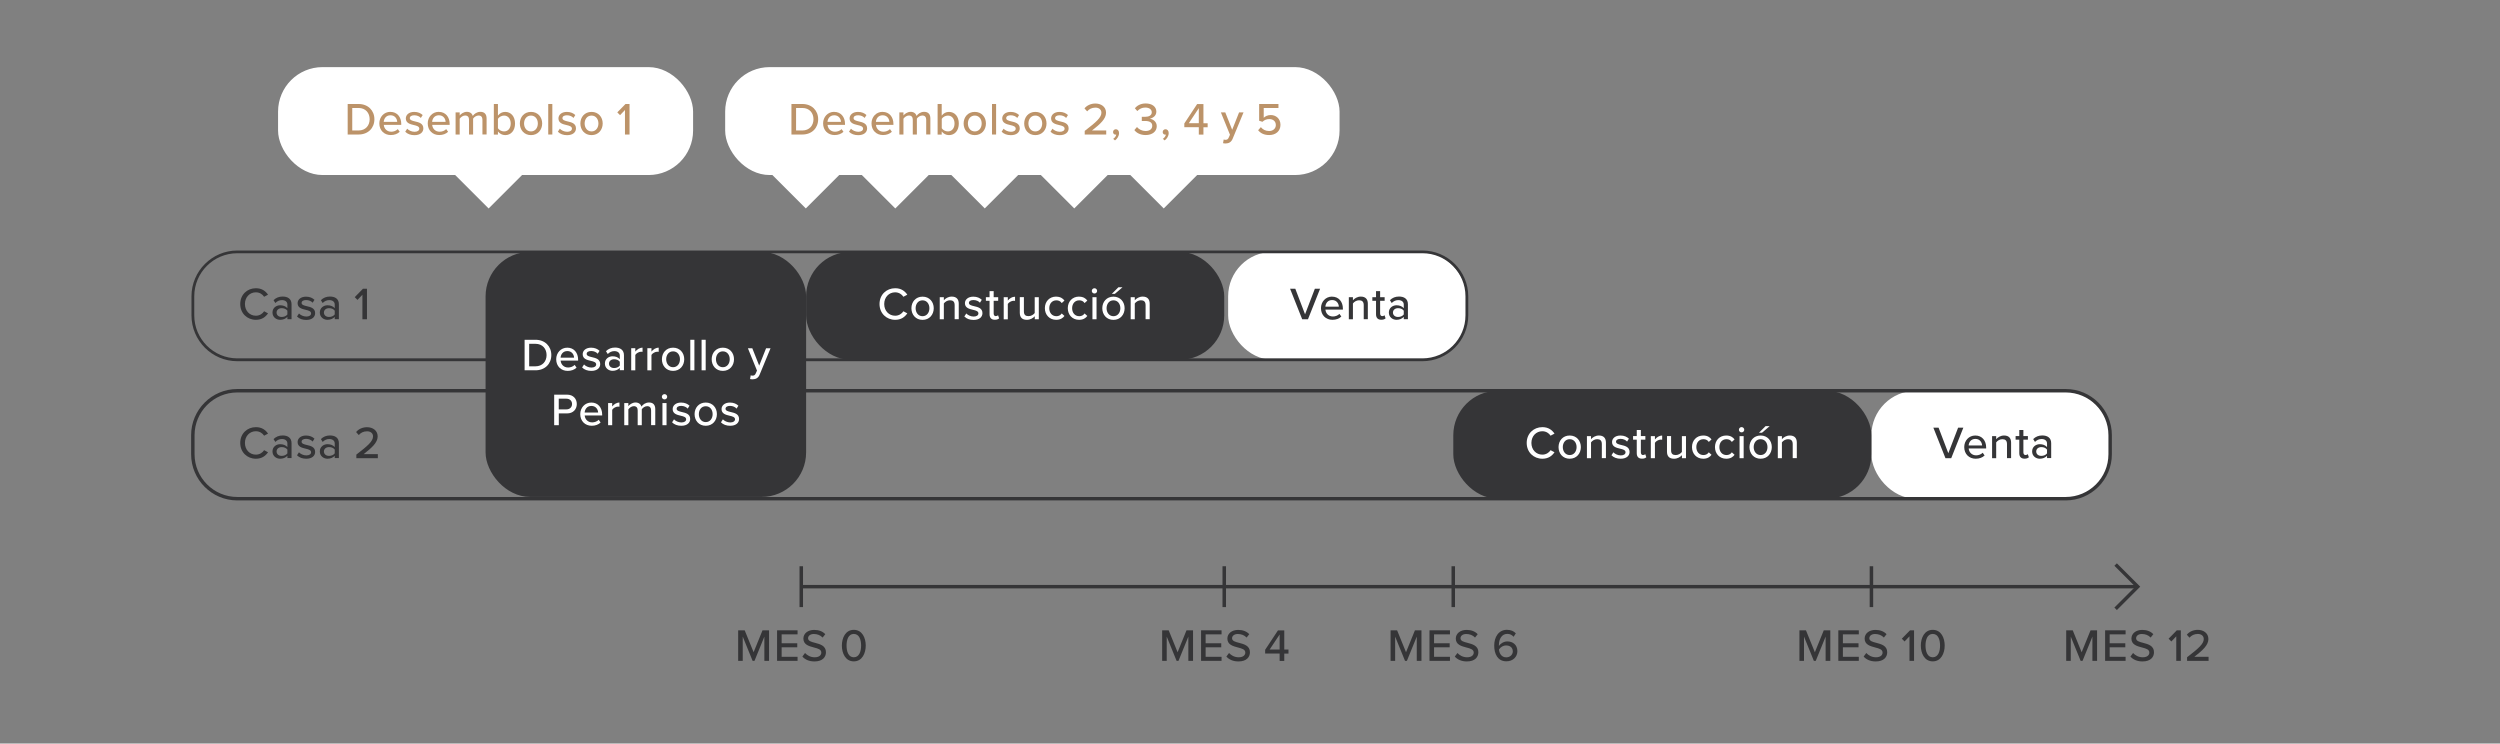 <svg xmlns="http://www.w3.org/2000/svg" id="Capa_2" data-name="Capa 2" viewBox="0 0 420.94 125.19"><rect x="0" y="0" width="420.94" height="125.19" fill="#808080" stroke="none"/><defs><style>      .cls-1 {        fill: none;      }      .cls-2 {        fill: #fff;      }      .cls-3 {        fill: #bc9369;      }      .cls-4 {        fill: #353537;      }    </style></defs><g id="Capa_1-2" data-name="Capa 1"><g><g><rect class="cls-2" x="46.82" y="11.3" width="69.88" height="18.17" rx="7.49" ry="7.49"></rect><g><path class="cls-3" d="M58.54,22.65v-5.14h1.83c1.6,0,2.67,1.09,2.67,2.57s-1.06,2.57-2.67,2.57h-1.83ZM59.31,21.97h1.06c1.19,0,1.87-.85,1.87-1.89s-.66-1.9-1.87-1.9h-1.06v3.78Z"></path><path class="cls-3" d="M65.75,18.84c1.12,0,1.81.87,1.81,2.01v.17h-2.94c.05.63.52,1.16,1.26,1.16.39,0,.82-.15,1.1-.44l.32.45c-.37.36-.89.55-1.5.55-1.11,0-1.93-.79-1.93-1.96,0-1.08.78-1.95,1.87-1.95ZM64.61,20.52h2.27c-.02-.49-.35-1.11-1.13-1.11s-1.1.6-1.14,1.11Z"></path><path class="cls-3" d="M68.55,21.66c.25.28.75.53,1.25.53s.8-.22.8-.53c0-.37-.42-.49-.9-.6-.63-.15-1.37-.32-1.37-1.12,0-.59.51-1.1,1.42-1.1.64,0,1.1.23,1.42.53l-.31.49c-.22-.26-.63-.45-1.1-.45s-.76.18-.76.49c0,.32.4.43.86.54.65.15,1.42.32,1.42,1.18,0,.64-.52,1.14-1.5,1.14-.62,0-1.17-.19-1.55-.58l.33-.51Z"></path><path class="cls-3" d="M73.9,18.84c1.12,0,1.81.87,1.81,2.01v.17h-2.94c.05.63.52,1.16,1.26,1.16.39,0,.82-.15,1.1-.44l.32.45c-.37.36-.89.55-1.5.55-1.11,0-1.93-.79-1.93-1.96,0-1.08.78-1.95,1.87-1.95ZM72.76,20.52h2.27c-.02-.49-.35-1.11-1.13-1.11s-1.1.6-1.14,1.11Z"></path><path class="cls-3" d="M81.23,22.65v-2.48c0-.43-.19-.72-.65-.72-.38,0-.75.26-.92.53v2.67h-.69v-2.48c0-.43-.18-.72-.66-.72-.36,0-.72.27-.91.54v2.66h-.69v-3.72h.69v.52c.15-.23.65-.62,1.2-.62s.89.29,1.01.69c.22-.35.71-.69,1.26-.69.69,0,1.06.38,1.06,1.12v2.69h-.69Z"></path><path class="cls-3" d="M83.15,22.65v-5.14h.69v1.96c.29-.4.73-.63,1.22-.63.97,0,1.66.76,1.66,1.96s-.69,1.95-1.66,1.95c-.5,0-.94-.25-1.22-.62v.53h-.69ZM83.84,21.59c.19.3.61.54,1.03.54.69,0,1.12-.55,1.12-1.33s-.43-1.34-1.12-1.34c-.42,0-.85.25-1.03.55v1.58Z"></path><path class="cls-3" d="M87.53,20.79c0-1.07.72-1.95,1.88-1.95s1.88.88,1.88,1.95-.72,1.96-1.88,1.96-1.88-.88-1.88-1.96ZM90.56,20.79c0-.7-.41-1.33-1.16-1.33s-1.16.63-1.16,1.33.42,1.34,1.16,1.34,1.16-.63,1.16-1.34Z"></path><path class="cls-3" d="M92.31,22.65v-5.14h.69v5.14h-.69Z"></path><path class="cls-3" d="M94.25,21.66c.25.28.75.53,1.25.53s.8-.22.8-.53c0-.37-.42-.49-.9-.6-.63-.15-1.37-.32-1.37-1.12,0-.59.51-1.1,1.42-1.1.64,0,1.1.23,1.42.53l-.31.49c-.22-.26-.63-.45-1.1-.45s-.76.18-.76.49c0,.32.4.43.86.54.65.15,1.42.32,1.42,1.18,0,.64-.52,1.14-1.5,1.14-.62,0-1.17-.19-1.55-.58l.33-.51Z"></path><path class="cls-3" d="M97.72,20.79c0-1.07.72-1.95,1.88-1.95s1.88.88,1.88,1.95-.72,1.96-1.88,1.96-1.88-.88-1.88-1.96ZM100.76,20.79c0-.7-.41-1.33-1.16-1.33s-1.16.63-1.16,1.33.42,1.34,1.16,1.34,1.16-.63,1.16-1.34Z"></path><path class="cls-3" d="M105.23,22.65v-4.13l-.83.87-.46-.47,1.38-1.41h.68v5.14h-.77Z"></path></g><rect class="cls-2" x="78.29" y="25.5" width="7.95" height="7.95" transform="translate(3.26 66.81) rotate(-45)"></rect></g><g><g><rect class="cls-2" x="122.1" y="11.3" width="103.45" height="18.17" rx="7.49" ry="7.49"></rect><g><path class="cls-3" d="M133.26,22.65v-5.14h1.83c1.6,0,2.67,1.09,2.67,2.57s-1.06,2.57-2.67,2.57h-1.83ZM134.04,21.97h1.06c1.19,0,1.87-.85,1.87-1.89s-.66-1.9-1.87-1.9h-1.06v3.78Z"></path><path class="cls-3" d="M140.47,18.84c1.12,0,1.81.87,1.81,2.01v.17h-2.94c.05.63.52,1.16,1.26,1.16.39,0,.82-.15,1.1-.44l.32.45c-.37.36-.89.55-1.5.55-1.11,0-1.93-.79-1.93-1.96,0-1.08.78-1.95,1.87-1.95ZM139.33,20.52h2.27c-.02-.49-.35-1.11-1.13-1.11s-1.1.6-1.14,1.11Z"></path><path class="cls-3" d="M143.27,21.66c.25.28.75.53,1.25.53s.8-.22.8-.53c0-.37-.42-.49-.9-.6-.63-.15-1.37-.32-1.37-1.12,0-.59.51-1.1,1.42-1.1.64,0,1.1.23,1.42.53l-.31.49c-.22-.26-.63-.45-1.1-.45s-.76.18-.76.49c0,.32.4.43.86.54.65.15,1.42.32,1.42,1.18,0,.64-.52,1.14-1.5,1.14-.62,0-1.17-.19-1.55-.58l.33-.51Z"></path><path class="cls-3" d="M148.62,18.84c1.12,0,1.81.87,1.81,2.01v.17h-2.94c.05.63.52,1.16,1.26,1.16.39,0,.82-.15,1.1-.44l.32.45c-.37.36-.89.55-1.5.55-1.11,0-1.93-.79-1.93-1.96,0-1.08.78-1.95,1.87-1.95ZM147.48,20.52h2.27c-.02-.49-.35-1.11-1.13-1.11s-1.1.6-1.14,1.11Z"></path><path class="cls-3" d="M155.95,22.65v-2.48c0-.43-.19-.72-.65-.72-.38,0-.75.26-.92.53v2.67h-.69v-2.48c0-.43-.18-.72-.66-.72-.36,0-.72.27-.91.54v2.66h-.69v-3.72h.69v.52c.15-.23.65-.62,1.2-.62s.89.29,1.01.69c.22-.35.71-.69,1.26-.69.69,0,1.06.38,1.06,1.12v2.69h-.69Z"></path><path class="cls-3" d="M157.87,22.65v-5.14h.69v1.96c.29-.4.73-.63,1.22-.63.97,0,1.66.76,1.66,1.96s-.69,1.95-1.66,1.95c-.5,0-.94-.25-1.22-.62v.53h-.69ZM158.57,21.59c.19.3.61.54,1.03.54.69,0,1.12-.55,1.12-1.33s-.43-1.34-1.12-1.34c-.42,0-.85.25-1.03.55v1.58Z"></path><path class="cls-3" d="M162.25,20.79c0-1.07.72-1.95,1.88-1.95s1.88.88,1.88,1.95-.72,1.96-1.88,1.96-1.88-.88-1.88-1.96ZM165.29,20.79c0-.7-.41-1.33-1.16-1.33s-1.16.63-1.16,1.33.42,1.34,1.16,1.34,1.16-.63,1.16-1.34Z"></path><path class="cls-3" d="M167.03,22.65v-5.14h.69v5.14h-.69Z"></path><path class="cls-3" d="M168.97,21.66c.25.28.75.53,1.25.53s.8-.22.8-.53c0-.37-.42-.49-.9-.6-.63-.15-1.37-.32-1.37-1.12,0-.59.51-1.1,1.42-1.1.64,0,1.1.23,1.42.53l-.31.49c-.22-.26-.63-.45-1.1-.45s-.76.18-.76.49c0,.32.4.43.86.54.65.15,1.42.32,1.42,1.18,0,.64-.52,1.14-1.5,1.14-.62,0-1.17-.19-1.55-.58l.33-.51Z"></path><path class="cls-3" d="M172.45,20.79c0-1.07.72-1.95,1.88-1.95s1.88.88,1.88,1.95-.72,1.96-1.88,1.96-1.88-.88-1.88-1.96ZM175.48,20.79c0-.7-.41-1.33-1.16-1.33s-1.16.63-1.16,1.33.42,1.34,1.16,1.34,1.16-.63,1.16-1.34Z"></path><path class="cls-3" d="M177.2,21.66c.25.28.75.53,1.25.53s.8-.22.8-.53c0-.37-.42-.49-.9-.6-.63-.15-1.37-.32-1.37-1.12,0-.59.51-1.1,1.42-1.1.64,0,1.1.23,1.42.53l-.31.49c-.22-.26-.63-.45-1.1-.45s-.76.18-.76.49c0,.32.4.43.86.54.65.15,1.42.32,1.42,1.18,0,.64-.52,1.14-1.5,1.14-.62,0-1.17-.19-1.55-.58l.33-.51Z"></path><path class="cls-3" d="M182.64,22.65v-.61c1.93-1.48,2.81-2.25,2.81-3.06,0-.6-.5-.86-1-.86-.61,0-1.08.25-1.4.63l-.45-.5c.42-.53,1.12-.82,1.84-.82.92,0,1.79.52,1.79,1.55s-.96,1.9-2.37,2.99h2.4v.68h-3.62Z"></path><path class="cls-3" d="M187.43,23.38c.25-.15.49-.46.52-.72-.01,0-.08.01-.12.01-.24,0-.42-.18-.42-.44s.21-.47.47-.47c.29,0,.54.23.54.64,0,.5-.29.96-.68,1.24l-.32-.27Z"></path><path class="cls-3" d="M191.45,21.4c.32.39.86.66,1.43.66.71,0,1.13-.34,1.13-.88,0-.57-.46-.81-1.21-.81-.21,0-.48,0-.55,0v-.7c.08,0,.35,0,.55,0,.62,0,1.13-.23,1.13-.76s-.49-.8-1.1-.8c-.54,0-.96.21-1.34.59l-.41-.48c.39-.45.99-.8,1.82-.8,1.05,0,1.8.52,1.8,1.38,0,.72-.61,1.09-1.12,1.19.49.05,1.19.45,1.19,1.26,0,.86-.72,1.49-1.88,1.49-.89,0-1.56-.38-1.89-.84l.43-.5Z"></path><path class="cls-3" d="M195.79,23.38c.25-.15.49-.46.52-.72-.01,0-.08.01-.12.01-.24,0-.42-.18-.42-.44s.21-.47.47-.47c.29,0,.54.23.54.64,0,.5-.29.96-.68,1.24l-.32-.27Z"></path><path class="cls-3" d="M201.85,22.65v-1.23h-2.44v-.63l2.16-3.27h1.06v3.23h.71v.68h-.71v1.23h-.77ZM201.85,18.21l-1.68,2.53h1.68v-2.53Z"></path><path class="cls-3" d="M206.03,23.48c.08.04.22.06.31.06.25,0,.42-.08.54-.36l.22-.49-1.53-3.76h.74l1.16,2.92,1.16-2.92h.75l-1.83,4.43c-.24.58-.65.79-1.19.8-.12,0-.32-.02-.43-.05l.11-.62Z"></path><path class="cls-3" d="M212.3,21.41c.34.42.8.65,1.4.65.67,0,1.12-.44,1.12-1,0-.62-.44-1.01-1.1-1.01-.45,0-.82.14-1.16.46l-.55-.18v-2.82h3.25v.68h-2.48v1.64c.25-.25.68-.46,1.18-.46.86,0,1.64.59,1.64,1.65s-.8,1.72-1.89,1.72c-.88,0-1.46-.31-1.87-.81l.46-.52Z"></path></g></g><g><rect class="cls-2" x="161.84" y="25.5" width="7.95" height="7.95" transform="translate(27.72 125.88) rotate(-45)"></rect><rect class="cls-2" x="146.77" y="25.5" width="7.95" height="7.95" transform="translate(23.31 115.23) rotate(-45)"></rect><rect class="cls-2" x="176.9" y="25.5" width="7.95" height="7.95" transform="translate(32.14 136.53) rotate(-45)"></rect><rect class="cls-2" x="191.97" y="25.5" width="7.95" height="7.95" transform="translate(36.55 147.19) rotate(-45)"></rect><rect class="cls-2" x="131.7" y="25.5" width="7.95" height="7.95" transform="translate(18.9 104.57) rotate(-45)"></rect></g></g><g><rect class="cls-4" x="135.73" y="42.41" width="70.4" height="18.17" rx="7.49" ry="7.49"></rect><g><path class="cls-2" d="M148.09,51.19c0-1.58,1.17-2.66,2.64-2.66,1.01,0,1.64.49,2.04,1.09l-.66.35c-.27-.43-.78-.75-1.39-.75-1.04,0-1.84.82-1.84,1.97s.8,1.97,1.84,1.97c.61,0,1.12-.32,1.39-.75l.66.35c-.41.6-1.03,1.09-2.04,1.09-1.46,0-2.64-1.08-2.64-2.66Z"></path><path class="cls-2" d="M153.46,51.9c0-1.07.72-1.95,1.88-1.95s1.88.88,1.88,1.95-.72,1.96-1.88,1.96-1.88-.88-1.88-1.96ZM156.49,51.9c0-.7-.41-1.33-1.16-1.33s-1.16.63-1.16,1.33.42,1.34,1.16,1.34,1.16-.63,1.16-1.34Z"></path><path class="cls-2" d="M160.74,53.76v-2.38c0-.62-.32-.82-.79-.82-.43,0-.83.26-1.03.54v2.66h-.69v-3.72h.69v.52c.25-.3.74-.62,1.32-.62.79,0,1.19.42,1.19,1.2v2.61h-.69Z"></path><path class="cls-2" d="M162.69,52.77c.25.28.75.53,1.25.53s.8-.22.8-.53c0-.37-.42-.49-.9-.6-.63-.15-1.37-.32-1.37-1.12,0-.59.51-1.1,1.42-1.1.64,0,1.1.23,1.42.53l-.31.49c-.22-.26-.63-.45-1.1-.45s-.76.18-.76.49c0,.32.4.43.86.54.65.15,1.42.32,1.42,1.18,0,.64-.52,1.14-1.5,1.14-.62,0-1.17-.19-1.55-.58l.33-.51Z"></path><path class="cls-2" d="M166.62,52.94v-2.29h-.62v-.61h.62v-1.02h.69v1.02h.76v.61h-.76v2.13c0,.26.12.45.36.45.16,0,.31-.07.38-.15l.18.52c-.15.14-.36.24-.72.24-.59,0-.89-.33-.89-.92Z"></path><path class="cls-2" d="M169,53.76v-3.72h.69v.57c.29-.37.72-.65,1.22-.65v.7c-.07-.02-.15-.02-.24-.02-.35,0-.82.26-.98.54v2.59h-.69Z"></path><path class="cls-2" d="M174.23,53.76v-.51c-.28.31-.75.6-1.33.6-.79,0-1.19-.4-1.19-1.19v-2.63h.69v2.4c0,.62.31.8.79.8.43,0,.82-.25,1.03-.52v-2.67h.69v3.72h-.69Z"></path><path class="cls-2" d="M177.83,49.95c.7,0,1.13.29,1.4.66l-.46.42c-.22-.32-.52-.46-.9-.46-.73,0-1.2.56-1.2,1.33s.47,1.34,1.2,1.34c.38,0,.68-.15.9-.46l.46.42c-.27.36-.69.65-1.4.65-1.12,0-1.9-.84-1.9-1.96s.77-1.95,1.9-1.95Z"></path><path class="cls-2" d="M181.69,49.95c.7,0,1.12.29,1.39.66l-.46.42c-.22-.32-.52-.46-.9-.46-.73,0-1.2.56-1.2,1.33s.47,1.34,1.2,1.34c.38,0,.68-.15.9-.46l.46.42c-.27.36-.69.65-1.39.65-1.13,0-1.9-.84-1.9-1.96s.77-1.95,1.9-1.95Z"></path><path class="cls-2" d="M183.83,48.98c0-.25.21-.45.45-.45s.45.2.45.45-.2.44-.45.44-.45-.19-.45-.44ZM183.94,53.76v-3.72h.69v3.72h-.69Z"></path><path class="cls-2" d="M185.6,51.9c0-1.07.72-1.95,1.88-1.95s1.88.88,1.88,1.95-.72,1.96-1.88,1.96-1.88-.88-1.88-1.96ZM188.64,51.9c0-.7-.41-1.33-1.16-1.33s-1.16.63-1.16,1.33.42,1.34,1.16,1.34,1.16-.63,1.16-1.34ZM187.71,49.48h-.51l1.11-1.11h.69l-1.29,1.11Z"></path><path class="cls-2" d="M192.89,53.76v-2.38c0-.62-.32-.82-.79-.82-.43,0-.83.26-1.03.54v2.66h-.69v-3.72h.69v.52c.25-.3.74-.62,1.32-.62.79,0,1.19.42,1.19,1.2v2.61h-.69Z"></path></g></g><g><rect class="cls-2" x="206.79" y="42.41" width="40.19" height="18.17" rx="7.49" ry="7.49"></rect><g><path class="cls-4" d="M219.26,53.76l-2.04-5.14h.88l1.64,4.3,1.65-4.3h.88l-2.04,5.14h-.96Z"></path><path class="cls-4" d="M224.3,49.95c1.12,0,1.81.87,1.81,2.01v.17h-2.94c.05.63.52,1.16,1.26,1.16.39,0,.82-.15,1.1-.44l.32.45c-.37.36-.89.55-1.5.55-1.11,0-1.93-.79-1.93-1.96,0-1.08.78-1.95,1.87-1.95ZM223.16,51.63h2.27c-.02-.49-.35-1.11-1.13-1.11s-1.1.6-1.14,1.11Z"></path><path class="cls-4" d="M229.62,53.76v-2.38c0-.62-.32-.82-.79-.82-.43,0-.83.26-1.03.54v2.66h-.69v-3.72h.69v.52c.25-.3.74-.62,1.32-.62.79,0,1.19.42,1.19,1.2v2.61h-.69Z"></path><path class="cls-4" d="M231.69,52.94v-2.29h-.62v-.61h.62v-1.02h.69v1.02h.76v.61h-.76v2.13c0,.26.12.45.36.45.16,0,.31-.07.38-.15l.18.52c-.15.14-.36.24-.72.24-.59,0-.89-.33-.89-.92Z"></path><path class="cls-4" d="M236.36,53.76v-.41c-.29.32-.72.5-1.22.5-.62,0-1.29-.42-1.29-1.23s.67-1.22,1.29-1.22c.5,0,.93.16,1.22.49v-.62c0-.46-.38-.74-.91-.74-.42,0-.79.16-1.12.49l-.3-.48c.42-.41.92-.61,1.53-.61.81,0,1.5.35,1.5,1.3v2.51h-.69ZM236.36,52.31c-.21-.28-.57-.42-.96-.42-.5,0-.86.3-.86.74s.35.74.86.74c.39,0,.75-.15.96-.42v-.63Z"></path></g></g><g><rect class="cls-2" x="315.1" y="65.8" width="40.19" height="18.17" rx="7.49" ry="7.49"></rect><g><path class="cls-4" d="M327.57,77.15l-2.04-5.14h.88l1.64,4.3,1.65-4.3h.88l-2.04,5.14h-.96Z"></path><path class="cls-4" d="M332.61,73.33c1.12,0,1.81.87,1.81,2.01v.17h-2.94c.05.63.52,1.16,1.26,1.16.39,0,.82-.15,1.1-.44l.32.46c-.37.36-.89.55-1.5.55-1.11,0-1.93-.79-1.93-1.96,0-1.08.78-1.95,1.87-1.95ZM331.47,75.01h2.27c-.02-.49-.35-1.11-1.13-1.11s-1.1.6-1.14,1.11Z"></path><path class="cls-4" d="M337.93,77.15v-2.38c0-.62-.32-.82-.79-.82-.43,0-.83.26-1.03.54v2.66h-.69v-3.72h.69v.52c.25-.3.74-.62,1.32-.62.79,0,1.19.42,1.19,1.2v2.61h-.69Z"></path><path class="cls-4" d="M340,76.32v-2.29h-.62v-.61h.62v-1.02h.69v1.02h.76v.61h-.76v2.13c0,.26.12.46.36.46.16,0,.31-.07.38-.15l.18.52c-.15.14-.36.24-.72.24-.59,0-.89-.33-.89-.92Z"></path><path class="cls-4" d="M344.67,77.15v-.41c-.29.32-.72.5-1.22.5-.62,0-1.29-.42-1.29-1.23s.67-1.22,1.29-1.22c.5,0,.93.16,1.22.49v-.62c0-.46-.38-.74-.91-.74-.42,0-.79.16-1.12.49l-.3-.48c.42-.41.92-.61,1.53-.61.81,0,1.5.35,1.5,1.3v2.51h-.69ZM344.67,75.7c-.21-.28-.57-.42-.96-.42-.5,0-.86.3-.86.74s.35.74.86.74c.39,0,.75-.15.96-.42v-.63Z"></path></g></g><path class="cls-4" d="M239.5,60.82H39.96c-4.26,0-7.72-3.47-7.72-7.72v-3.2c0-4.26,3.47-7.72,7.72-7.72h199.54c4.26,0,7.72,3.47,7.72,7.72v3.2c0,4.26-3.47,7.72-7.72,7.72ZM39.96,42.64c-4,0-7.25,3.25-7.25,7.25v3.2c0,4,3.25,7.25,7.25,7.25h199.54c4,0,7.25-3.25,7.25-7.25v-3.2c0-4-3.25-7.25-7.25-7.25H39.96Z"></path><g><path class="cls-4" d="M40.45,51.19c0-1.58,1.17-2.66,2.64-2.66,1.01,0,1.64.49,2.04,1.09l-.66.35c-.27-.43-.78-.75-1.39-.75-1.04,0-1.84.82-1.84,1.97s.8,1.97,1.84,1.97c.61,0,1.12-.32,1.39-.75l.66.35c-.41.6-1.03,1.09-2.04,1.09-1.46,0-2.64-1.08-2.64-2.66Z"></path><path class="cls-4" d="M48.39,53.76v-.41c-.29.32-.72.5-1.22.5-.62,0-1.29-.42-1.29-1.23s.67-1.22,1.29-1.22c.5,0,.93.16,1.22.49v-.62c0-.46-.38-.74-.91-.74-.42,0-.79.16-1.12.49l-.3-.48c.42-.41.92-.61,1.53-.61.81,0,1.5.35,1.5,1.3v2.51h-.69ZM48.39,52.31c-.21-.28-.57-.42-.96-.42-.5,0-.86.3-.86.74s.35.74.86.74c.39,0,.75-.15.96-.42v-.63Z"></path><path class="cls-4" d="M50.33,52.77c.25.28.75.53,1.25.53s.8-.22.8-.53c0-.37-.42-.49-.9-.6-.63-.15-1.37-.32-1.37-1.12,0-.59.51-1.1,1.42-1.1.64,0,1.1.23,1.42.53l-.31.49c-.22-.26-.63-.45-1.1-.45s-.76.18-.76.49c0,.32.4.43.86.54.65.15,1.42.32,1.42,1.18,0,.64-.52,1.14-1.5,1.14-.62,0-1.17-.19-1.55-.58l.33-.51Z"></path><path class="cls-4" d="M56.36,53.76v-.41c-.29.32-.72.5-1.22.5-.62,0-1.29-.42-1.29-1.23s.67-1.22,1.29-1.22c.5,0,.93.16,1.22.49v-.62c0-.46-.38-.74-.91-.74-.42,0-.79.16-1.12.49l-.3-.48c.42-.41.92-.61,1.53-.61.81,0,1.5.35,1.5,1.3v2.51h-.69ZM56.36,52.31c-.21-.28-.57-.42-.96-.42-.5,0-.86.3-.86.74s.35.74.86.74c.39,0,.75-.15.96-.42v-.63Z"></path><path class="cls-4" d="M61.02,53.76v-4.13l-.83.87-.46-.47,1.38-1.41h.68v5.14h-.77Z"></path></g><g><rect class="cls-4" x="244.7" y="65.8" width="70.4" height="18.17" rx="7.49" ry="7.49"></rect><g><path class="cls-2" d="M257.06,74.58c0-1.58,1.17-2.66,2.64-2.66,1.01,0,1.64.49,2.04,1.09l-.66.35c-.27-.43-.78-.75-1.39-.75-1.04,0-1.84.82-1.84,1.97s.8,1.97,1.84,1.97c.61,0,1.12-.32,1.39-.75l.66.35c-.41.6-1.03,1.09-2.04,1.09-1.46,0-2.64-1.08-2.64-2.66Z"></path><path class="cls-2" d="M262.42,75.28c0-1.07.72-1.95,1.88-1.95s1.88.88,1.88,1.95-.72,1.96-1.88,1.96-1.88-.88-1.88-1.96ZM265.46,75.28c0-.7-.41-1.33-1.16-1.33s-1.16.63-1.16,1.33.42,1.34,1.16,1.34,1.16-.63,1.16-1.34Z"></path><path class="cls-2" d="M269.71,77.15v-2.38c0-.62-.32-.82-.79-.82-.43,0-.83.26-1.03.54v2.66h-.69v-3.72h.69v.52c.25-.3.74-.62,1.32-.62.79,0,1.19.42,1.19,1.2v2.61h-.69Z"></path><path class="cls-2" d="M271.65,76.15c.25.28.75.53,1.25.53s.8-.22.8-.53c0-.37-.42-.49-.9-.6-.63-.15-1.37-.32-1.37-1.12,0-.59.51-1.1,1.42-1.1.64,0,1.1.23,1.42.53l-.31.49c-.22-.26-.63-.46-1.1-.46s-.76.19-.76.49c0,.32.4.43.86.54.65.15,1.42.32,1.42,1.18,0,.64-.52,1.14-1.5,1.14-.62,0-1.17-.19-1.55-.58l.33-.51Z"></path><path class="cls-2" d="M275.59,76.32v-2.29h-.62v-.61h.62v-1.02h.69v1.02h.76v.61h-.76v2.13c0,.26.12.46.36.46.16,0,.31-.07.38-.15l.18.52c-.15.14-.36.24-.72.24-.59,0-.89-.33-.89-.92Z"></path><path class="cls-2" d="M277.96,77.15v-3.72h.69v.57c.29-.37.72-.66,1.22-.66v.7c-.07-.01-.15-.02-.24-.02-.35,0-.82.26-.98.54v2.59h-.69Z"></path><path class="cls-2" d="M283.2,77.15v-.51c-.28.31-.75.6-1.33.6-.79,0-1.19-.4-1.19-1.19v-2.63h.69v2.4c0,.62.31.8.79.8.43,0,.82-.25,1.03-.52v-2.67h.69v3.72h-.69Z"></path><path class="cls-2" d="M286.79,73.33c.7,0,1.12.29,1.39.66l-.46.42c-.22-.32-.52-.46-.9-.46-.73,0-1.2.56-1.2,1.33s.47,1.34,1.2,1.34c.38,0,.68-.15.9-.46l.46.42c-.27.36-.69.66-1.39.66-1.13,0-1.9-.84-1.9-1.96s.77-1.95,1.9-1.95Z"></path><path class="cls-2" d="M290.66,73.33c.7,0,1.13.29,1.4.66l-.46.42c-.22-.32-.52-.46-.9-.46-.73,0-1.2.56-1.2,1.33s.47,1.34,1.2,1.34c.38,0,.68-.15.9-.46l.46.42c-.27.36-.69.66-1.4.66-1.12,0-1.9-.84-1.9-1.96s.77-1.95,1.9-1.95Z"></path><path class="cls-2" d="M292.79,72.36c0-.25.21-.45.45-.45s.45.2.45.45-.2.44-.45.44-.45-.19-.45-.44ZM292.9,77.15v-3.72h.69v3.72h-.69Z"></path><path class="cls-2" d="M294.57,75.28c0-1.07.72-1.95,1.88-1.95s1.88.88,1.88,1.95-.72,1.96-1.88,1.96-1.88-.88-1.88-1.96ZM297.6,75.28c0-.7-.41-1.33-1.16-1.33s-1.16.63-1.16,1.33.42,1.34,1.16,1.34,1.16-.63,1.16-1.34ZM296.68,72.86h-.51l1.11-1.11h.69l-1.29,1.11Z"></path><path class="cls-2" d="M301.85,77.15v-2.38c0-.62-.32-.82-.79-.82-.43,0-.83.26-1.03.54v2.66h-.69v-3.72h.69v.52c.25-.3.74-.62,1.32-.62.79,0,1.19.42,1.19,1.2v2.61h-.69Z"></path></g></g><path class="cls-4" d="M347.81,84.26H39.96c-4.29,0-7.78-3.49-7.78-7.78v-3.2c0-4.29,3.49-7.78,7.78-7.78h307.85c4.29,0,7.78,3.49,7.78,7.78v3.2c0,4.29-3.49,7.78-7.78,7.78ZM39.96,66.08c-3.97,0-7.2,3.23-7.2,7.2v3.2c0,3.97,3.23,7.2,7.2,7.2h307.85c3.97,0,7.2-3.23,7.2-7.2v-3.2c0-3.97-3.23-7.2-7.2-7.2H39.96Z"></path><g><path class="cls-4" d="M40.45,74.58c0-1.58,1.17-2.66,2.64-2.66,1.01,0,1.64.49,2.04,1.09l-.66.35c-.27-.43-.78-.75-1.39-.75-1.04,0-1.84.82-1.84,1.97s.8,1.97,1.84,1.97c.61,0,1.12-.32,1.39-.75l.66.35c-.41.6-1.03,1.09-2.04,1.09-1.46,0-2.64-1.08-2.64-2.66Z"></path><path class="cls-4" d="M48.39,77.15v-.41c-.29.32-.72.5-1.22.5-.62,0-1.29-.42-1.29-1.23s.67-1.22,1.29-1.22c.5,0,.93.16,1.22.49v-.62c0-.46-.38-.74-.91-.74-.42,0-.79.16-1.12.49l-.3-.48c.42-.41.92-.61,1.53-.61.81,0,1.5.35,1.5,1.3v2.51h-.69ZM48.39,75.7c-.21-.28-.57-.42-.96-.42-.5,0-.86.3-.86.74s.35.74.86.74c.39,0,.75-.15.96-.42v-.63Z"></path><path class="cls-4" d="M50.33,76.15c.25.28.75.53,1.25.53s.8-.22.8-.53c0-.37-.42-.49-.9-.6-.63-.15-1.37-.32-1.37-1.12,0-.59.51-1.1,1.42-1.1.64,0,1.1.23,1.42.53l-.31.49c-.22-.26-.63-.46-1.1-.46s-.76.19-.76.49c0,.32.4.43.86.54.65.15,1.42.32,1.42,1.18,0,.64-.52,1.14-1.5,1.14-.62,0-1.17-.19-1.55-.58l.33-.51Z"></path><path class="cls-4" d="M56.36,77.15v-.41c-.29.32-.72.5-1.22.5-.62,0-1.29-.42-1.29-1.23s.67-1.22,1.29-1.22c.5,0,.93.16,1.22.49v-.62c0-.46-.38-.74-.91-.74-.42,0-.79.16-1.12.49l-.3-.48c.42-.41.92-.61,1.53-.61.81,0,1.5.35,1.5,1.3v2.51h-.69ZM56.36,75.7c-.21-.28-.57-.42-.96-.42-.5,0-.86.3-.86.74s.35.74.86.74c.39,0,.75-.15.96-.42v-.63Z"></path><path class="cls-4" d="M60,77.15v-.61c1.93-1.48,2.81-2.25,2.81-3.06,0-.6-.5-.86-1-.86-.61,0-1.08.25-1.4.63l-.45-.5c.42-.53,1.12-.82,1.84-.82.92,0,1.79.52,1.79,1.55s-.96,1.9-2.37,2.99h2.4v.68h-3.62Z"></path></g><rect class="cls-4" x="134.62" y="95.34" width=".59" height="6.88"></rect><g><path class="cls-4" d="M128.7,111.27v-4.08l-1.66,4.08h-.32l-1.66-4.08v4.08h-.77v-5.14h1.1l1.5,3.69,1.5-3.69h1.1v5.14h-.77Z"></path><path class="cls-4" d="M130.84,111.27v-5.14h3.45v.68h-2.68v1.5h2.63v.68h-2.63v1.6h2.68v.68h-3.45Z"></path><path class="cls-4" d="M135.55,109.95c.35.38.9.72,1.62.72.83,0,1.12-.42,1.12-.79,0-.54-.58-.69-1.24-.86-.82-.22-1.78-.46-1.78-1.5,0-.85.75-1.46,1.82-1.46.79,0,1.42.25,1.87.72l-.45.57c-.39-.42-.93-.6-1.49-.6s-.96.29-.96.72c0,.46.55.61,1.19.77.84.22,1.82.49,1.82,1.58,0,.8-.55,1.55-1.94,1.55-.92,0-1.59-.33-2.03-.82l.44-.59Z"></path><path class="cls-4" d="M143.76,106.05c1.43,0,2.01,1.38,2.01,2.65s-.59,2.66-2.01,2.66-2.01-1.39-2.01-2.66.59-2.65,2.01-2.65ZM143.76,106.74c-.91,0-1.22.96-1.22,1.96s.32,1.97,1.22,1.97,1.23-.97,1.23-1.97-.32-1.96-1.23-1.96Z"></path></g><rect class="cls-4" x="205.84" y="95.34" width=".59" height="6.88"></rect><g><path class="cls-4" d="M200.09,111.27v-4.08l-1.66,4.08h-.32l-1.66-4.08v4.08h-.77v-5.14h1.1l1.5,3.69,1.5-3.69h1.1v5.14h-.77Z"></path><path class="cls-4" d="M202.23,111.27v-5.14h3.45v.68h-2.68v1.5h2.63v.68h-2.63v1.6h2.68v.68h-3.45Z"></path><path class="cls-4" d="M206.94,109.95c.35.38.9.72,1.62.72.83,0,1.12-.42,1.12-.79,0-.54-.58-.69-1.24-.86-.82-.22-1.78-.46-1.78-1.5,0-.85.75-1.46,1.82-1.46.79,0,1.42.25,1.87.72l-.45.57c-.39-.42-.93-.6-1.49-.6s-.96.29-.96.72c0,.46.55.61,1.19.77.84.22,1.82.49,1.82,1.58,0,.8-.55,1.55-1.94,1.55-.92,0-1.59-.33-2.03-.82l.44-.59Z"></path><path class="cls-4" d="M215.46,111.27v-1.23h-2.44v-.63l2.16-3.27h1.06v3.23h.71v.68h-.71v1.23h-.77ZM215.46,106.83l-1.68,2.53h1.68v-2.53Z"></path></g><rect class="cls-4" x="244.4" y="95.34" width=".59" height="6.88"></rect><g><path class="cls-4" d="M238.55,111.27v-4.08l-1.66,4.08h-.32l-1.66-4.08v4.08h-.77v-5.14h1.1l1.5,3.69,1.5-3.69h1.1v5.14h-.77Z"></path><path class="cls-4" d="M240.69,111.27v-5.14h3.45v.68h-2.68v1.5h2.63v.68h-2.63v1.6h2.68v.68h-3.45Z"></path><path class="cls-4" d="M245.4,109.95c.35.38.9.72,1.62.72.83,0,1.12-.42,1.12-.79,0-.54-.58-.69-1.24-.86-.82-.22-1.78-.46-1.78-1.5,0-.85.75-1.46,1.82-1.46.79,0,1.42.25,1.87.72l-.45.57c-.39-.42-.93-.6-1.49-.6s-.96.29-.96.72c0,.46.55.61,1.19.77.84.22,1.82.49,1.82,1.58,0,.8-.55,1.55-1.94,1.55-.92,0-1.59-.33-2.03-.82l.44-.59Z"></path><path class="cls-4" d="M253.78,106.05c.65,0,1.12.24,1.45.59l-.38.58c-.26-.3-.56-.49-1.07-.49-.93,0-1.4.9-1.4,1.86,0,.06,0,.12,0,.17.22-.35.78-.76,1.41-.76.92,0,1.7.55,1.7,1.65,0,.92-.72,1.7-1.85,1.7-1.47,0-2.05-1.24-2.05-2.65s.71-2.66,2.18-2.66ZM253.6,108.67c-.48,0-.94.28-1.21.69.06.6.38,1.32,1.22,1.32.74,0,1.11-.54,1.11-.99,0-.69-.51-1.01-1.12-1.01Z"></path></g><rect class="cls-4" x="314.81" y="95.34" width=".59" height="6.88"></rect><g><path class="cls-4" d="M307.39,111.27v-4.08l-1.66,4.08h-.32l-1.66-4.08v4.08h-.77v-5.14h1.1l1.5,3.69,1.5-3.69h1.1v5.14h-.77Z"></path><path class="cls-4" d="M309.53,111.27v-5.14h3.45v.68h-2.68v1.5h2.63v.68h-2.63v1.6h2.68v.68h-3.45Z"></path><path class="cls-4" d="M314.24,109.95c.35.38.9.72,1.62.72.83,0,1.12-.42,1.12-.79,0-.54-.58-.69-1.24-.86-.82-.22-1.78-.46-1.78-1.5,0-.85.75-1.46,1.82-1.46.79,0,1.42.25,1.87.72l-.45.57c-.39-.42-.93-.6-1.49-.6s-.96.29-.96.72c0,.46.55.61,1.19.77.84.22,1.82.49,1.82,1.58,0,.8-.55,1.55-1.94,1.55-.92,0-1.59-.33-2.03-.82l.44-.59Z"></path><path class="cls-4" d="M321.51,111.27v-4.13l-.83.87-.46-.47,1.38-1.41h.68v5.14h-.77Z"></path><path class="cls-4" d="M325.43,106.05c1.43,0,2.01,1.38,2.01,2.65s-.59,2.66-2.01,2.66-2.01-1.39-2.01-2.66.59-2.65,2.01-2.65ZM325.43,106.74c-.91,0-1.22.96-1.22,1.96s.32,1.97,1.22,1.97,1.23-.97,1.23-1.97-.32-1.96-1.23-1.96Z"></path></g><g><path class="cls-4" d="M352.31,111.27v-4.08l-1.66,4.08h-.32l-1.66-4.08v4.08h-.77v-5.14h1.1l1.5,3.69,1.5-3.69h1.1v5.14h-.77Z"></path><path class="cls-4" d="M354.45,111.27v-5.14h3.45v.68h-2.68v1.5h2.63v.68h-2.63v1.6h2.68v.68h-3.45Z"></path><path class="cls-4" d="M359.16,109.95c.35.38.9.72,1.62.72.83,0,1.12-.42,1.12-.79,0-.54-.58-.69-1.24-.86-.82-.22-1.78-.46-1.78-1.5,0-.85.75-1.46,1.82-1.46.79,0,1.42.25,1.87.72l-.45.57c-.39-.42-.93-.6-1.49-.6s-.96.29-.96.72c0,.46.55.61,1.19.77.84.22,1.82.49,1.82,1.58,0,.8-.55,1.55-1.94,1.55-.92,0-1.59-.33-2.03-.82l.44-.59Z"></path><path class="cls-4" d="M366.43,111.27v-4.13l-.83.87-.46-.47,1.38-1.41h.68v5.14h-.77Z"></path><path class="cls-4" d="M368.25,111.27v-.61c1.93-1.48,2.81-2.25,2.81-3.06,0-.6-.5-.86-1-.86-.61,0-1.08.25-1.4.63l-.45-.5c.42-.53,1.12-.82,1.84-.82.92,0,1.79.52,1.79,1.55s-.96,1.9-2.37,2.99h2.4v.68h-3.62Z"></path></g><g><rect class="cls-4" x="134.92" y="98.49" width="225.03" height=".58"></rect><polygon class="cls-4" points="356.43 102.72 356.01 102.3 359.53 98.78 356.01 95.26 356.43 94.85 360.36 98.78 356.43 102.72"></polygon></g><g><rect class="cls-4" x="81.76" y="42.41" width="53.97" height="41.26" rx="7.49" ry="7.49"></rect><g><path class="cls-2" d="M88.33,62.35v-5.14h1.83c1.6,0,2.67,1.09,2.67,2.57s-1.06,2.57-2.67,2.57h-1.83ZM89.1,61.68h1.06c1.19,0,1.87-.85,1.87-1.89s-.66-1.9-1.87-1.9h-1.06v3.78Z"></path><path class="cls-2" d="M95.53,58.54c1.12,0,1.81.87,1.81,2.01v.17h-2.94c.05.63.52,1.16,1.26,1.16.39,0,.82-.15,1.1-.44l.32.46c-.37.36-.89.55-1.5.55-1.11,0-1.93-.79-1.93-1.96,0-1.08.78-1.95,1.87-1.95ZM94.39,60.22h2.27c-.02-.49-.35-1.11-1.13-1.11s-1.1.6-1.14,1.11Z"></path><path class="cls-2" d="M98.33,61.36c.25.28.75.53,1.25.53s.8-.22.8-.53c0-.37-.42-.49-.9-.6-.63-.15-1.37-.32-1.37-1.12,0-.59.51-1.1,1.42-1.1.64,0,1.1.23,1.42.53l-.31.49c-.22-.26-.63-.46-1.1-.46s-.76.19-.76.49c0,.32.4.43.86.54.65.15,1.42.32,1.42,1.18,0,.64-.52,1.14-1.5,1.14-.62,0-1.17-.19-1.55-.58l.33-.51Z"></path><path class="cls-2" d="M104.36,62.35v-.41c-.29.32-.72.5-1.22.5-.62,0-1.29-.42-1.29-1.23s.67-1.22,1.29-1.22c.5,0,.93.16,1.22.49v-.62c0-.46-.38-.74-.91-.74-.42,0-.79.16-1.12.49l-.3-.48c.42-.41.92-.61,1.53-.61.81,0,1.5.35,1.5,1.3v2.51h-.69ZM104.36,60.91c-.21-.28-.57-.42-.96-.42-.5,0-.86.3-.86.74s.35.74.86.74c.39,0,.75-.15.96-.42v-.63Z"></path><path class="cls-2" d="M106.28,62.35v-3.72h.69v.57c.29-.37.72-.66,1.22-.66v.7c-.07-.01-.15-.02-.24-.02-.35,0-.82.26-.98.54v2.59h-.69Z"></path><path class="cls-2" d="M109,62.35v-3.72h.69v.57c.29-.37.72-.66,1.22-.66v.7c-.07-.01-.15-.02-.24-.02-.35,0-.82.26-.98.54v2.59h-.69Z"></path><path class="cls-2" d="M111.45,60.49c0-1.07.72-1.95,1.88-1.95s1.88.88,1.88,1.95-.72,1.96-1.88,1.96-1.88-.88-1.88-1.96ZM114.49,60.49c0-.7-.41-1.33-1.16-1.33s-1.16.63-1.16,1.33.42,1.34,1.16,1.34,1.16-.63,1.16-1.34Z"></path><path class="cls-2" d="M116.23,62.35v-5.14h.69v5.14h-.69Z"></path><path class="cls-2" d="M118.13,62.35v-5.14h.69v5.14h-.69Z"></path><path class="cls-2" d="M119.83,60.49c0-1.07.72-1.95,1.88-1.95s1.88.88,1.88,1.95-.72,1.96-1.88,1.96-1.88-.88-1.88-1.96ZM122.87,60.49c0-.7-.41-1.33-1.16-1.33s-1.16.63-1.16,1.33.42,1.34,1.16,1.34,1.16-.63,1.16-1.34Z"></path><path class="cls-2" d="M126.39,63.19c.08.04.22.06.31.06.25,0,.42-.08.54-.36l.22-.49-1.53-3.76h.74l1.16,2.92,1.16-2.92h.75l-1.83,4.43c-.24.59-.65.79-1.19.8-.12,0-.32-.02-.43-.05l.11-.62Z"></path><path class="cls-2" d="M93.31,71.59v-5.14h2.17c1.06,0,1.64.72,1.64,1.58s-.59,1.58-1.64,1.58h-1.39v1.98h-.77ZM95.37,67.13h-1.29v1.8h1.29c.55,0,.95-.36.95-.9s-.39-.9-.95-.9Z"></path><path class="cls-2" d="M99.58,67.78c1.12,0,1.81.87,1.81,2.01v.17h-2.94c.05.63.52,1.16,1.26,1.16.39,0,.82-.15,1.1-.44l.32.46c-.37.36-.89.55-1.5.55-1.11,0-1.93-.79-1.93-1.96,0-1.08.78-1.95,1.87-1.95ZM98.44,69.46h2.27c-.02-.49-.35-1.11-1.13-1.11s-1.1.6-1.14,1.11Z"></path><path class="cls-2" d="M102.39,71.59v-3.72h.69v.57c.29-.37.72-.66,1.22-.66v.7c-.07-.01-.15-.02-.24-.02-.35,0-.82.26-.98.54v2.59h-.69Z"></path><path class="cls-2" d="M109.63,71.59v-2.48c0-.43-.19-.72-.65-.72-.38,0-.75.26-.92.53v2.67h-.69v-2.48c0-.43-.18-.72-.66-.72-.36,0-.72.27-.91.54v2.66h-.69v-3.72h.69v.52c.15-.23.65-.62,1.2-.62s.89.29,1.01.69c.22-.35.71-.69,1.26-.69.69,0,1.06.38,1.06,1.12v2.69h-.69Z"></path><path class="cls-2" d="M111.44,66.81c0-.25.21-.45.45-.45s.45.2.45.45-.2.44-.45.44-.45-.19-.45-.44ZM111.54,71.59v-3.72h.69v3.72h-.69Z"></path><path class="cls-2" d="M113.48,70.6c.25.28.75.53,1.25.53s.8-.22.8-.53c0-.37-.42-.49-.9-.6-.63-.15-1.37-.32-1.37-1.12,0-.59.51-1.1,1.42-1.1.64,0,1.1.23,1.42.53l-.31.49c-.22-.26-.63-.46-1.1-.46s-.76.19-.76.49c0,.32.4.43.86.54.65.15,1.42.32,1.42,1.18,0,.64-.52,1.14-1.5,1.14-.62,0-1.17-.19-1.55-.58l.33-.51Z"></path><path class="cls-2" d="M116.95,69.73c0-1.07.72-1.95,1.88-1.95s1.88.88,1.88,1.95-.72,1.96-1.88,1.96-1.88-.88-1.88-1.96ZM119.99,69.73c0-.7-.41-1.33-1.16-1.33s-1.16.63-1.16,1.33.42,1.34,1.16,1.34,1.16-.63,1.16-1.34Z"></path><path class="cls-2" d="M121.71,70.6c.25.28.75.53,1.25.53s.8-.22.8-.53c0-.37-.42-.49-.9-.6-.63-.15-1.37-.32-1.37-1.12,0-.59.51-1.1,1.42-1.1.64,0,1.1.23,1.42.53l-.31.49c-.22-.26-.63-.46-1.1-.46s-.76.19-.76.49c0,.32.4.43.86.54.65.15,1.42.32,1.42,1.18,0,.64-.52,1.14-1.5,1.14-.62,0-1.17-.19-1.55-.58l.33-.51Z"></path></g></g></g><rect class="cls-1" width="420.94" height="125.19"></rect></g></svg>